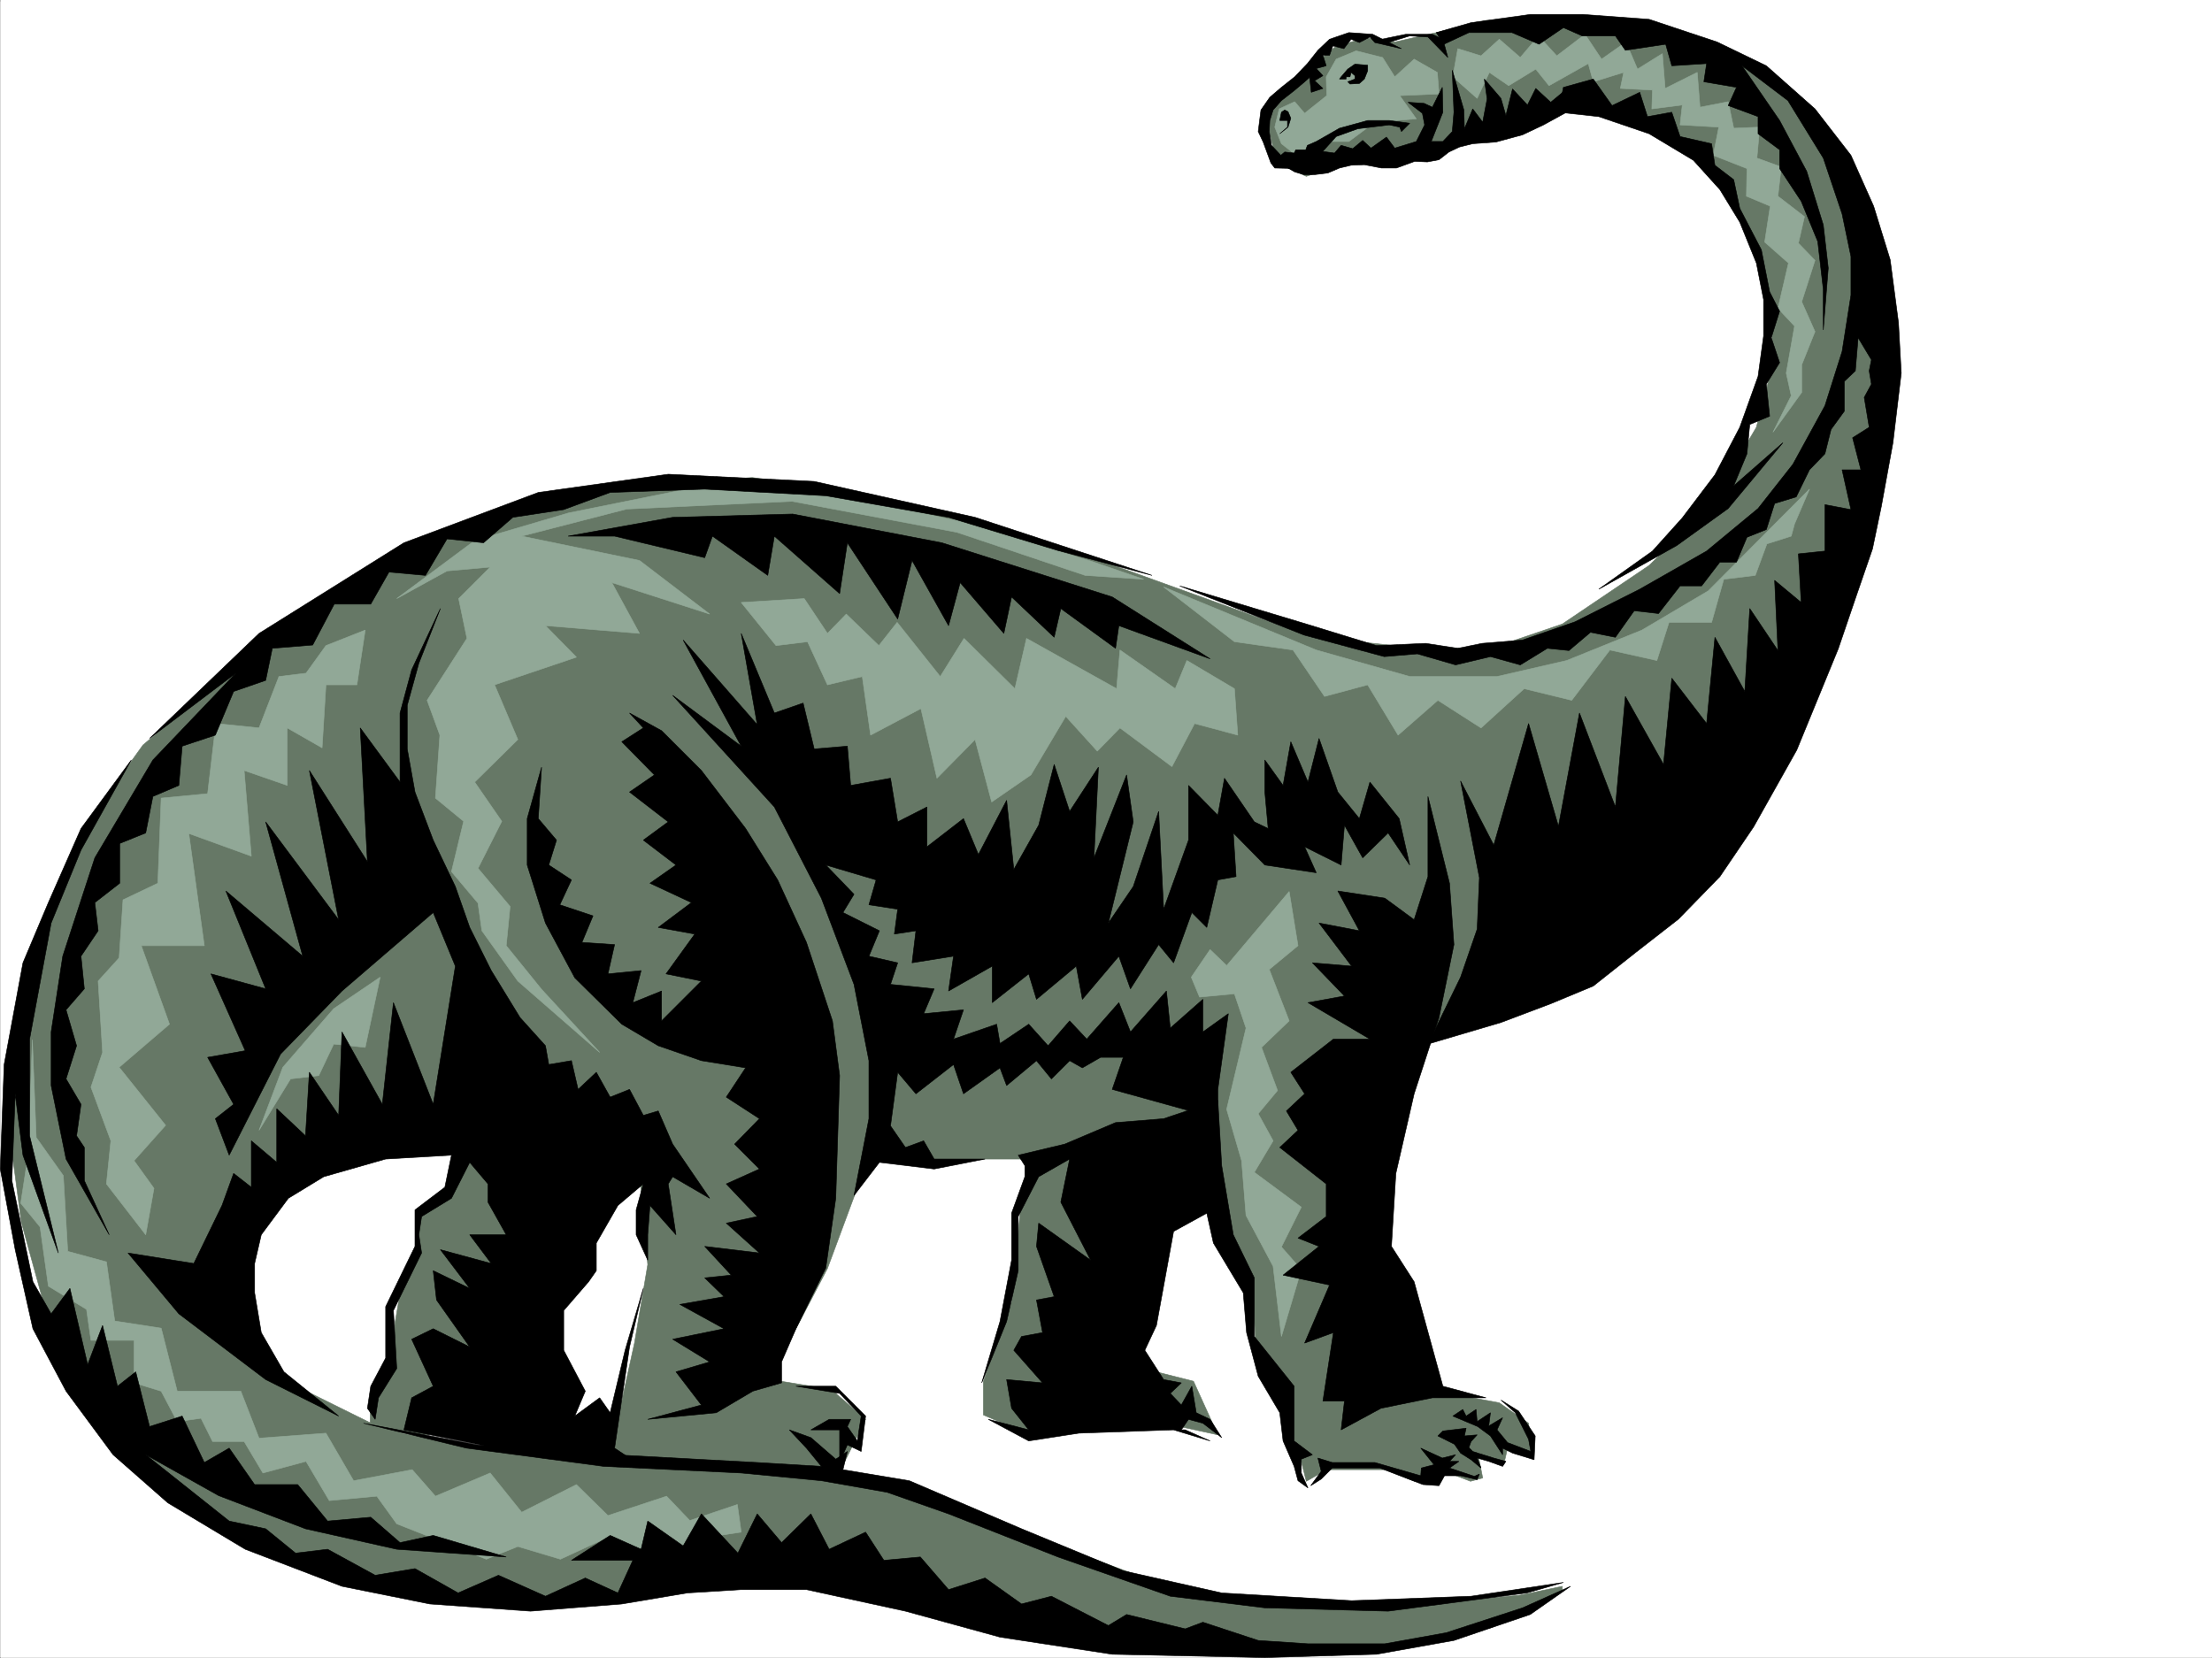 <svg xmlns="http://www.w3.org/2000/svg" width="2997.387" height="2246.668"><rect width="100%" height="100%" fill="#333333" stroke="none"/><defs><clipPath id="a"><path d="M0 0h2997v2244.137H0Zm0 0"/></clipPath></defs><path fill="#fff" d="M.371 2246.297h2997.016V0H.37Zm0 0"/><g clip-path="url(#a)" transform="translate(.371 2.16)"><path fill="#fff" fill-rule="evenodd" stroke="#fff" stroke-linecap="square" stroke-linejoin="bevel" stroke-miterlimit="10" stroke-width=".743" d="M.742 2244.137h2995.531V-2.16H.743Zm0 0"/></g><path fill="#667866" fill-rule="evenodd" stroke="#667866" stroke-linecap="square" stroke-linejoin="bevel" stroke-miterlimit="10" stroke-width=".743" d="m1731.133 220.953-5.984-21.7-12-45.706 27.718-33.707 68.192-56.184 41.21-12.707 39.727 5.98 56.188-12.745 67.445-16.461h131.848l154.367 29.207 95.91 45.668 79.414 84.652 68.188 164.766 17.207 158.043-22.485 170.789-92.16 226.937-128.871 185.766-200.035 183.535-182.051 124.336-62.95 130.32-5.241 152.805 68.191 198.469 96.656 17.988 39.684 27.723 5.242 44.925-33.707-11.222-5.238 22.441-35.227-16.46 6.762 34.448-16.5 4.497-29.207-11.223-46.45 11.223-38.984-15.72h-80.156l-27.719 15.72-6.765-26.981-16.461-23.184-6.024-68.933-38.941-61.426-5.984-101.855-68.188-113.86-102.64 73.43 23.968 170.004 68.191 17.246 32.962 72.644-51.692-11.257-215.793 6.02-50.203-21.74v-45.667l38.2-107.88 12.003-124.335 23.969-68.894h-74.172l-98.14 6.722-56.227-11.965-56.93 153.547-68.191 130.32 5.242 22.485 68.187 11.219 46.454 40.43-33.704 68.19-314.68-11.261 35.192-160.27 17.984-106.351-11.218-125.082-86.922 50.91-199.293 304.86-78.668-5.239V1905.5l26.98-73.43 13.45-79.375 20.996-62.91 5.984-44.965 40.469-40.43 11.258-44.964H450.688l-113.899 113.86-131.887 329.573-135.597-199.996-40.469-146.781-15.719-119.102 9.739-180.523 57.671-142.324 56.223-125.082 56.93-79.371 113.898-96.617 131.106-107.875L620.77 714.55l221.777-56.184 176.809-11.222 158.824 22.48 147.601 39.688 164.848 50.207 126.644 45.668 159.567 57.671 146.86 15.72h96.656l96.656-32.923 117.652-79.414 82.383-80.156 62.95-107.094 20.995-80.152v-83.871l-20.996-79.414-58.453-96.614-73.43-62.914-107.879-39.722-86.175 32.96-61.426 23.223-68.934 17.989-85.394 5.98-68.188 22.484zm0 0"/><path fill="#667866" fill-rule="evenodd" stroke="#667866" stroke-linecap="square" stroke-linejoin="bevel" stroke-miterlimit="10" stroke-width=".743" d="m291.824 1724.977 83.907 140.796 148.386 73.43 215.008 34.45 370.902 11.218 141.582 39.727 206.801 79.375 122.89 45.707 125.864 22.441 137.125 6.766 101.895-6.766 113.898-10.476 56.93-11.965v5.98l-96.656 50.168-153.586 35.227-239.016-6.762-250.242-39.688-245-67.41-187.328 22.485-233.778 22.441-159.57-22.441-159.605-33.703-113.157-50.95-74.172-62.168-27.722-119.843zm0 0"/><path fill="#91a897" fill-rule="evenodd" stroke="#91a897" stroke-linecap="square" stroke-linejoin="bevel" stroke-miterlimit="10" stroke-width=".743" d="m1733.402 147.563 20.957-9.735 13.489 15.719 29.988-23.969-.742-25.453 13.488-23.969 26.941-11.261 35.973 8.992 16.5 26.238 26.235-23.969 31.437 17.946 2.27 29.246-53.215 2.23 22.48 31.477-56.187 4.496-35.227 26.195h-29.953l-36.715 22.484-24.71-19.472-8.993-22.485zm241.988-81.641-6.726 38.203 32.961 29.207 16.5-35.23 26.2 17.988 36.714-22.445 17.984 22.445 53.215-29.953 6.727 24.71 41.21-12.745-4.495 21.738 43.48 2.23-.785 25.493 41.215-5.239-2.973 26.942 52.434 3.007-7.508 38.204 45.707 17.984-.742 37.418 32.219 13.492-7.47 48.68 32.22 28.465-14.274 61.425 22.485 23.97-11.223 63.69 6.726 30.696-24.71 49.422 38.941-53.918V494.34l17.988-44.926-17.988-40.469 17.988-56.144-22.484-23.227 8.25-35.972-35.973-27.723 4.5-39.684-32.965-11.965 3.754-41.957-35.226 1.489-7.469-35.934-38.203 7.469-3.75-47.195-43.48 21.738-3.754-47.192-33.704 20.997-15.718-36.715-32.961 23.226-22.485-33.707-38.238 29.211-24.71-26.98-24.712 29.207-28.465-24.711-24.75 22.484zm456.298 644.133-4.496 16.5-32.961 10.48-15.72 42.695-42.698 5.243-16.5 58.414h-57.711l-16.461 51.691-63.692-14.234-51.691 68.152-64.438-15.719-58.453 53.176-58.457-37.457-53.918 47.195-41.21-68.152-58.454 15.719-42.699-62.914-79.41-11.219-95.914-74.176 206.8 85.395 126.606 35.933h118.395l94.386-21.699 101.895-41.21 89.93-53.177 137.124-137.828zm-758.969 223.222 4.496 62.914-58.457-15.718-30.73 58.414-70.418-52.434-30.735 31.438-42.7-47.157-47.19 79.375-53.215 36.715-22.485-84.652-51.687 52.434-21.703-94.387-68.188 35.972-11.262-79.414-47.195 11.262-26.976-58.414-42.7 5.238-47.191-58.457 85.39-5.238 31.477 47.195 25.492-26.199 44.184 42.7 24.75-31.477 58.418 73.39 32.219-51.652 68.933 68.152L1391 865.125l122.11 68.152 4.5-52.433 74.914 52.433 15.757-38.199zm0 0"/><path fill="#91a897" fill-rule="evenodd" stroke="#91a897" stroke-linecap="square" stroke-linejoin="bevel" stroke-miterlimit="10" stroke-width=".743" d="m1549.824 784.973-79.41-5.243-173.84-58.414-223.261-41.953L849.27 689.84l-142.364 36.715 159.61 32.965 95.129 72.644-132.59-42.695 37.46 68.894-127.39-10.48 41.957 42.699-110.89 37.457 31.476 74.133-58.453 57.672 36.715 53.176-32.219 63.695 43.48 51.652-5.242 53.176 47.938 59.195 78.668 85.395-110.887-96.656-48.68-68.149-5.277-37.457-35.934-42.66 16.461-68.191-38.199-31.434 5.98-85.395-17.242-47.195 53.957-83.871-11.218-53.957 42.695-42.695-58.453 5.238-68.152 37.457 105.609-78.629 127.387-37.457 159.605-32.219 184.32 4.496 182.047 38.2 179.078 53.96zM494.867 853.867 483.65 928.04h-41.957l-5.239 85.395-47.234-26.98v77.886l-58.414-20.215 9.738 116.09-84.691-30.695 20.996 152.023h-85.434l38.238 106.39-68.187 58.415 62.95 78.629-42.735 47.937 26.976 37.457-11.222 62.914-53.215-68.894 5.984-58.414-26.941-72.649 15.719-47.195-5.98-96.656 28.464-31.434 5.238-78.633 47.192-22.48 4.5-115.344 62.949-6.024 11.223-95.09 58.453 5.981L378 916.777l36.715-4.496 26.977-37.418zm20.254 470.371-20.254 95.133-42.695-4.5-20.215 42.7-38.238 4.495-42.7 69.676 32.22-85.394 68.933-79.41zm0 0"/><path fill="#91a897" fill-rule="evenodd" stroke="#91a897" stroke-linecap="square" stroke-linejoin="bevel" stroke-miterlimit="10" stroke-width=".743" d="m43.813 1408.89 5.277 132.59 36.715 51.688 5.98 102.598L144.22 1710l11.262 80.156 62.914 9.735 21.738 85.355h86.176l24.71 63.695 90.673-6.765 37.46 64.437 79.41-14.976 31.477 35.933 74.172-31.437 42.695 53.176 74.176-37.457 42.734 41.953 79.415-26.235 31.472 32.961 64.438-21.699 5.242 37.418-63.695 9.734-53.957 26.98-57.676-32.218-69.676 32.219-57.711-17.242-42.695 17.242-121.367-47.938-26.98-37.457-64.438 5.98-31.473-53.175-58.457 15.758-25.453-42.696H288.07l-15.718-31.476-32.22 4.496-21.737-41.21-36.715-11.224v-57.671h-58.418l-6.02-41.954-51.691-31.437-11.223-80.156-26.234-32.22 10.476-68.894zm1570.449-84.652 25.496-37.418 22.441 21.7 84.692-100.368 11.965 73.391-38.946 32.219 26.98 69.676-37.456 35.933 21.699 58.414-26.195 31.477 20.21 36.715-25.453 42.695 63.657 47.156-26.942 53.957 26.942 30.692-26.942 90.636-11.262-95.133-36.714-68.894-5.98-74.172-20.255-69.637 26.235-110.105-15.715-46.45-47.234 4.497zm0 0"/><path fill-rule="evenodd" stroke="#000" stroke-linecap="square" stroke-linejoin="bevel" stroke-miterlimit="10" stroke-width=".743" d="m1817.309 104.125 8.992-10.48 9.738-6.766 17.242 1.488v7.508l-4.496 11.219-6.765 6.023-12.707.742-3.012-3.011 9.738-3.754v-4.496l-5.242-4.496-1.484 6.023h-5.239v2.969h-8.992zm0 0"/><path fill-rule="evenodd" stroke="#000" stroke-linecap="square" stroke-linejoin="bevel" stroke-miterlimit="10" stroke-width=".743" d="m1776.84 125.082 15.758-5.242-11.262-10.477 11.262-6.765-8.992-9.735 13.488-3.715-4.496-14.234h8.992l4.496-12.746 14.977 3.754 9.734-12.746 11.223 4.496 14.273-7.508 6.723 7.508 35.972 8.25-38.98-19.473-32.219-2.265-26.199 8.992-15.758 14.976-14.23 17.985-17.242 17.988-17.95 14.23-15.758 13.489-12.003 17.207-3.711 29.207 6.722 14.23 10.48 28.465 5.278 6.766 31.438.742 31.472-20.996 20.254-22.445 29.211-10.516 42.695-5.238 14.235 3.007 2.265 5.985 11.223-11.223-27.723-3.754h-29.207l-38.199 10.48-31.476 17.985-12.004 5.238-2.23 5.985h-13.49l-2.269 4.496-12.746-1.485-5.238 4.497-12.707-13.493-3.012-18.726.742-14.977 4.497-14.23 11.261-12.746 17.203-13.453 14.235-12.004 6.765-5.98zm0 0"/><path fill-rule="evenodd" stroke="#000" stroke-linecap="square" stroke-linejoin="bevel" stroke-miterlimit="10" stroke-width=".743" d="m1740.867 149.05-4.457 3.009-2.265 11.222h10.476v8.992l-10.476 8.997 11.218-8.997 3.754-12.003-3.754-8.954zm51.731 56.184 15.719 2.23 8.992-10.48 15.719 4.5 13.488-11.222 11.261 10.476 20.958-14.972 11.261 14.972 29.207-8.992 11.262-22.48-3.012-15.72-19.472-14.976 21.703 1.485 11.258 5.242 13.492-26.942.742 33.704-15.719 39.687h15.719l12.746-13.488 2.23-26.2-2.23-56.93 15.719 53.923.742 25.453 11.262-26.942 13.488 17.989 5.984-31.477-3.754-26.98 22.48 26.238 6.727 23.223 8.993-35.97 20.254 21.74 11.222-22.485 20.254 18.73 21.7-17.984v31.473l-31.438 17.207-28.504 13.488-35.93 9.734-31.476 2.27-17.989 4.496-14.23 6.726-13.488 10.477-15.758 3.012-17.203-.742-24.754 8.992h-20.211l-23.227-4.496-17.988.742-15.715 3.754-15.758 6.726-17.988 2.227h-14.23l-12.746-3.715-8.997-5.238-4.496-6.766zm79.414-152.058 32.96-6.727h35.97l14.234 6.727 6.727 24.71-26.942-27.722-24.75-1.484-29.207 8.992zm0 0"/><path fill-rule="evenodd" stroke="#000" stroke-linecap="square" stroke-linejoin="bevel" stroke-miterlimit="10" stroke-width=".743" d="m1956.66 59.941 33.746-15.757h58.414l36.715 15.757 32.961-22.484 25.492 11.223h44.965l13.492 19.472 54.66-8.21 8.25 29.206 47.196-3.011-3.715 24.71 44.184 7.508-11.223 24.711 40.469 14.977v23.227l29.207 21.699v25.492l29.207 44.184 22.484 54.66 7.508 65.18v54.663l6.723-83.87-6.723-58.415-22.484-72.687-36.715-68.895-50.95-74.133 62.172 47.157 47.977 77.925 25.453 75.657 12.004 57.672v52.394l-12.004 76.402-23.227 73.43-43.44 79.375-47.192 59.938-69.715 57.672-90.637 51.69-87.66 44.185-71.203 24.71-54.7 4.497-32.96 6.726-43.442-6.726-66.703 3.011-95.129-29.207-171.574-51.691 168.563 66.664 108.656 29.21 44.926-3.753 51.73 14.973 47.195-11.22 40.47 11.22 36.714-22.48 29.207 3.007 29.207-24.711 33.742 6.727 25.457-35.934 32.961 3.754 29.246-37.457h29.207l24.711-32.219h22.485l14.23-33.703 26.238-10.48 11.22-35.227 29.25-8.957 17.983-36.715 20.957-21.738 8.25-32.961 17.989-24.711v-40.43l14.972-14.234 3.754-44.926 17.989 29.953-3.012 14.973 3.012 17.988-9.739 17.945 6.727 40.47-22.484 14.234 11.261 43.437h-25.492l12.004 53.922-35.23-6.727v62.91l-35.973 3.754 3.754 65.883-35.973-29.949 4.496 95.129-38.199-56.926-6.727 112.371-40.468-73.43-11.258 116.872-47.195-61.426-11.223 116.828-51.688-92.117-13.492 149.793-48.719-127.313-28.464 153.547-40.47-139.312-47.19 164.765-44.965-86.879 25.492 131.063-3.012 69.676-22.48 65.14-44.184 90.633 98.883-29.207 67.45-25.453 57.67-23.969 57.712-45.707 57.672-44.926 56.187-57.671 45.707-67.41 58.457-104.122 56.184-137.047 23.226-68.191 23.227-67.406 12.004-57.676 15.719-86.137 11.257-94.347-3.75-68.192-11.261-85.394-22.446-72.645-30.73-68.894-48.719-62.914-65.922-58.415-66.668-32.218-92.156-30.735-90.676-6.722h-69.675l-80.938 11.222-47.191 13.489zm0 0"/><path fill-rule="evenodd" stroke="#000" stroke-linecap="square" stroke-linejoin="bevel" stroke-miterlimit="10" stroke-width=".743" d="m2111.77 152.059 54.703 5.984 68.191 23.227 59.938 35.93 35.933 39.726 26.98 44.183 22.481 55.407 9.738 49.46v49.422l-7.468 54.66-24.75 68.934-33.707 64.399-44.219 58.414-40.43 44.965-72.687 51.69 105.648-59.194 69.676-50.168 74.172-89.149-66.703 58.418 17.984-43.441 3.754-39.688 26.98-11.218-4.496-43.442 17.985-29.207-11.262-33.707 11.262-35.969-13.488-26.199-11.223-56.93-29.246-56.187-8.25-38.941-25.457-19.473-4.496-29.207-42.696-9.738-11.261-32.961-32.961 5.984-10.48-32.961-37.458 17.984-25.492-35.972-40.469 11.261zm-201.559 1020.16-14.234-62.914-39.684-49.461-14.273 49.46-29.207-35.968-25.454-72.649-15.015 59.157-23.227-54.66-10.476 59.156-24.711-34.446v43.442l4.496 49.422-18.73-8.996-40.47-59.157-8.991 50.204-39.727-40.47v74.177l-33.703 93.605-6.766-132.59-34.445 101.895-33.703 49.422 33.703-137.086-8.992-63.653-44.223 112.371 6.02-122.851-38.98 59.902-20.958-63.656-21 82.387-33.703 59.937-9.734-93.644-38.243 73.43-20.214-48.68-49.461 38.203v-53.957l-39.684 20.21-9.738-59.156-53.957 9.735-4.496-53.176-44.965 3.754-14.977-62.168-38.98 13.488-44.926-107.875 21.7 123.594L925.71 867.355l78.672 143.81-92.902-68.895 137.828 151.28L1113 1217.145l44.223 116.833 20.215 103.378v78.63l-20.215 104.124 34.445-44.925 74.176 8.992 68.933-13.489h-68.933l-14.234-24.71-24.711 8.992-20.215-29.246 9.738-72.649 24.71 29.207 50.946-39.687 13.489 39.687 49.464-35.191 8.993 23.969 40.468-33.704 20.215 24.711 24.711-24.71 17.242 9.734 24.711-14.23h30.735l-14.977 43.44 143.106 39.684v-39.683l14.234-102.602-34.488 24.711v-44.18l-44.184 38.942-5.238-50.203-48.719 55.441-15.719-39.683-43.48 49.421-23.223-24.71-29.207 33.703-26.238-29.207-38.942 26.195-4.5-26.195-58.453 20.214 13.489-39.687-53.957 5.238 14.234-33.703-59.16-6.02 9.738-29.21-38.984-8.993 14.23-34.445-49.422-24.71 14.977-24.712-38.2-39.687 68.149 20.215-9.734 33.703 38.984 5.984-4.5 33.703 29.21-4.496-5.241 43.438 56.187-8.993-6.726 47.196 59.199-33.707v49.465l49.422-38.985 10.52 34.488 53.917-44.968 8.25 44.968 49.461-58.457 15.719 44.223 38.2-59.941 20.253 24.71 24.711-68.148 20.254 20.215 14.977-64.398 24.71-4.497-3.753-59.16 42.738 43.442 69.676 10.476-15.758-35.187 49.46 24.71 4.497-53.956 24.71 44.218 34.489-33.703zm0 0"/><path fill-rule="evenodd" stroke="#000" stroke-linecap="square" stroke-linejoin="bevel" stroke-miterlimit="10" stroke-width=".743" d="m1934.961 1079.316 29.207 117.614 5.984 83.125-20.214 98.886-33.707 103.34-24.75 107.875-5.98 98.887 30.73 47.938 38.945 141.538 58.453 15.72h-72.687l-69.676 14.234-53.957 29.207 4.496-38.946h-29.207l14.234-92.863-38.984 14.234 33.742-78.667-62.95-13.454 48.72-38.941-28.504-11.262 38.238-29.207v-44.183l-62.95-49.422 24.712-23.227-15.72-26.234 24.712-23.227-18.73-29.207 57.714-44.926h49.461l-83.95-49.421 49.462-8.997-43.438-44.964 53.176 4.496-44.183-58.414 54.66 10.48-29.207-53.922 63.695 9.738 39.723 29.208 18.73-58.415zm-555.219 486.129 62.95-14.972 68.933-29.207 65.18-5.282 73.43-24.71 5.238 88.406 15.718 93.605 28.504 58.414v79.414l53.918 67.406v74.172l24.754 18.692-15.015 6.023v18.727l8.992 20.215-13.488-9.735-5.243-19.472-14.972-34.45-4.496-38.199-29.207-49.46-15.758-59.16-4.496-53.919-40.43-67.406-8.996-40.469-44.965 24.711-23.223 127.348-15.757 33.703 25.492 39.687 23.968 4.496-14.976 14.235 14.976 15.719 14.231-25.458 5.984 35.973 18.77 8.953 15.715 24.75-25.492-19.468-19.473-5.282-9.735 14.235h5.239l33.746 15.011-49.465-15.011-128.129 4.496-68.191 10.515-54.7-29.246 54.7 14.235-23.227-29.207-6.723-38.946 48.68 4.496-38.945-44.183 10.48-18.727 28.465-5.242-8.21-44.18 23.968-4.5-23.969-68.148 2.969-31.477 70.422 50.164-40.43-78.628 11.965-58.415-41.957 23.97-27.719 53.917v73.39l-15.719 68.934-33.742 83.125 24.75-83.125 15.715-83.168v-63.652l17.988-49.422v-14.976zm396.356 447.891 14.23-19.469-4.496-17.988 19.473 6.023h57.71l62.173 17.946.78-10.48 17.204-4.497-17.984-22.441 29.246 13.449 17.984-4.496-8.25 8.992h12.746l-12.746 8.992 33.703 11.262 6.766-3.008-3.012 7.504-22.48-5.277h-21.743l-7.464 13.488-21.743-1.484-58.453-22.485h-64.437l-14.977 14.977zm172.312-67.406 22.485 11.261 8.25 11.965 14.23 8.992 13.492 11.22-5.242-13.49 15.719 4.497 18.77 6.766 4.456-6.766-16.46-4.496-28.465-8.953-5.239-5.278 2.97-8.21 8.25-8.997-17.243 1.489 2.27-10.48-31.477 3.753zm0 0"/><path fill-rule="evenodd" stroke="#000" stroke-linecap="square" stroke-linejoin="bevel" stroke-miterlimit="10" stroke-width=".743" d="m2036.113 1971.383-16.5-25.453-17.242-12.746-33.707-14.196 13.492-8.992 4.496 8.992 13.489-8.992 1.484 16.461 17.988-11.965-2.27 17.95 18.77-11.223-7.507 16.46 14.23 17.243 31.477 12.004-3.012-16.5-17.985-35.934-19.472-17.242 23.969 14.977 22.484 33.703-1.488 32.218-29.246-8.992-13.45-6.726zM853.024 966.238l18.73 20.215-29.207 18.73 44.184 44.926-33.707 23.227 52.433 40.426-33.703 24.754 44.223 33.703-35.23 24.71 56.187 26.196-44.965 33.707 49.46 8.992-38.945 53.918 47.938 9.735-53.957 53.96v-40.468l-38.945 15.758 11.222-43.442-44.926 4.457 8.993-39.687-44.22-2.97 14.974-35.972-44.965-14.976 15.758-33.703-30.735-20.215 10.48-33.703-24.71-29.211 4.496-69.676-19.473 69.676v62.914l24.711 78.629 39.727 74.172 63.695 62.914 49.422 29.207 58.453 20.215 59.941 9.734-26.234 39.687 44.965 29.207-33.707 34.489 33.707 33.703-44.965 20.215 41.953 44.183-41.953 8.992 44.965 40.43-74.176-8.953 35.973 38.941-35.973 3.715 26.238 25.492-59.941 10.48 59.941 32.962-69.675 14.234 50.164 30.692-45.668 13.488 34.445 44.93-72.688 19.468 92.903-8.953 49.46-29.246 38.985-11.223v-28.464l19.473-44.926 40.468-82.383 13.489-94.387 5.238-166.293-9.734-74.133-35.23-106.351-38.981-84.652-43.442-69.676-59.941-78.633-53.957-53.918zm0 0"/><path fill-rule="evenodd" stroke="#000" stroke-linecap="square" stroke-linejoin="bevel" stroke-miterlimit="10" stroke-width=".743" d="m596.762 824.66-29.207 74.172-15.719 56.89v59.196l10.48 58.418 24.711 65.18 29.989 62.91 19.472 55.406 29.207 58.453 38.985 63.656 34.445 38.2 4.496 25.453 30.735-5.239 8.992 38.946 24.71-23.227 18.731 33.703 26.235-10.476 18.73 35.187 20.215-5.98 19.512 44.965 50.164 73.39-50.164-29.207-6.024 9.735 10.52 68.894-35.23-39.687-3.013 39.687v34.445l-15.714-34.445v-33.703l9.734-35.191-34.45 29.207-29.245 50.949v37.418l-10.477 15.016-33.707 38.94v53.919l29.211 55.406-14.234 33.742 33.703-24.75 14.234 20.254 20.254-84.652 24.711-83.906-18.73 79.41-20.215 137.086 29.21 19.472-167.074-14.976-123.636-24.75-23.969-4.496 10.48-43.442 29.207-15.719-29.207-63.652 29.207-14.234 49.461 24.71-44.964-63.652-4.497-39.726 49.461 23.969-39.726-52.434 68.933 18.727-29.207-38.942h49.461l-24.75-44.183v-24.711l-24.71-29.207-24.712 48.68-40.468 24.71-3.754 24.711 3.754 24.711-38.2 77.926 4.497 78.629-24.75 39.687-4.497 29.207-10.48-14.972 4.496-29.954 20.215-38.199v-69.636l39.727-81.641v-49.461l40.468-30.695 8.992-43.442-89.187 5.242-83.906 23.97-47.938 29.206-36.715 49.422-8.992 38.942v39.726l8.992 53.918 30.692 53.176 74.176 59.941-98.887-49.46-117.653-89.11-68.894-82.422 89.148 14.23 38.204-78.628 15.757-43.442 23.97 18.73v-62.91l34.444 29.208v-72.649l38.985 36.676 5.238-86.137 39.688 58.414 4.496-113.078 54.699 98.102 15.015-137.785 53.918 137.785 29.989-187.25-29.989-72.645-123.632 106.352-83.168 85.394-69.676 137.082-18.727-49.46 24.75-19.473-35.23-63.653 50.945-8.992-46.45-104.125 74.173 20.254-53.957-132.59 104.164 88.367-50.207-182.011 98.887 132.59-39.688-202.227 78.668 123.598-9.734-181.27 53.918 73.39v-93.605l15.757-58.453zm236.047-98.105 122.11 29.21 10.48-29.21 74.953 53.175 8.957-53.175 88.441 77.89 10.48-68.894 68.192 103.34 19.469-79.371 49.46 88.363 15.72-58.414 59.199 68.894 10.476-49.422 57.715 54.66 8.992-38.94 74.172 53.917 4.496-30.695 123.637 44.926-132.629-83.868-230.77-73.39-202.3-38.985-162.578 4.496-141.622 25.493zm0 0"/><path fill-rule="evenodd" stroke="#000" stroke-linecap="square" stroke-linejoin="bevel" stroke-miterlimit="10" stroke-width=".743" d="m1561.047 779.73-239.762-78.668-218.02-48.68-197.808-9.734-176.066 24.711-182.051 68.192-196.32 122.812-148.344 142.324 116.867-88.406-112.371 117.614L128.5 1162.48l-43.476 133.293-15.72 102.636v72.649l20.216 99.629 58.453 102.597-33.703-73.39v-44.926l-10.52-15.758 6.024-42.7-20.254-34.445 14.23-44.925-14.23-48.68 24.75-28.465-4.496-44.222L133 1261.328l-4.5-38.203 33.707-26.195v-53.918l35.227-14.235 9.738-49.46 35.187-14.977 4.5-53.176 44.965-14.973 24.75-59.16 43.438-15.015 8.996-43.438 54.7-4.496 29.206-55.406h49.461l24.711-43.442 49.461 4.496 29.21-49.46 49.462 5.28 39.726-34.488 68.93-10.476 62.914-23.227 128.13-4.496 164.104 8.992 166.329 29.207 148.347 44.965zm0 0"/><path fill-rule="evenodd" stroke="#000" stroke-linecap="square" stroke-linejoin="bevel" stroke-miterlimit="10" stroke-width=".743" d="m177.965 1029.895-68.191 122.07-40.47 98.883-29.206 157.3v131.063l38.941 158.785-47.933-132.55-10.52-83.165-4.496 117.614 28.504 137.086 24.71 43.437 25.454-34.484 24.008 103.379 20.215-53.176 20.214 82.383 24.75-19.473 18.73 74.137 44.184-14.196 29.989 62.914 33.703-19.472 34.488 49.422h58.414l40.469 49.421 58.453-5.238 39.688 34.446 44.964-9.735 98.922 29.207-148.343-10.476-123.633-27.723-117.653-44.926-98.886-55.445 113.117 89.89 49.46 10.48 40.47 32.962 43.441-5.238 64.437 35.226 53.958-8.992 58.453 32.96 54.664-23.968 63.691 28.426 53.961-24.711 44.219 20.254 20.215-44.223h-83.164l52.433-33.703 41.953 18.73 8.992-38.203 47.977 33.704 24.711-43.438 49.46 53.176 26.2-53.176 33 38.942 39.688-38.942 24.75 47.938 49.421-23.227 24.75 38.2 49.422-4.497 38.239 44.223 49.425-15.758 49.461 35.23 40.47-10.52 77.183 39.728 24.71-14.977 79.41 19.473 23.97-8.993 74.957 24.711 67.406 4.496h104.164l83.164-14.976 103.379-33.703 65.18-29.207-54.66 38.199-103.419 35.191-104.906 18.727-151.316 4.5-206.801-4.5-152.098-23.223-128.132-35.191-134.114-29.207h-88.402l-72.688 4.496-89.148 14.976-123.637 9.735-136.379-9.735-119.136-23.968-131.106-50.203-104.902-62.914-74.172-65.18-63.695-86.137-44.926-84.613L20.586 1693.5.371 1584.176l5.238-141.582 25.497-137.828 34.445-81.641 44.223-100.367Zm0 0"/><path fill-rule="evenodd" stroke="#000" stroke-linecap="square" stroke-linejoin="bevel" stroke-miterlimit="10" stroke-width=".743" d="m492.64 1928.727 139.352 33.703 185.805 24.71 186.586 8.993 108.617 10.48 89.188 15.719 83.164 29.207 148.347 58.414 152.098 53.176 128.133 15.758 167.074 4.496 188.07-24.711 49.422-14.23-125.12 18.687-161.833 6.023-176.07-10.48-133.367-29.988-137.868-56.93-152.101-65.14-89.89-14.977 5.984-24.711-15.72 10.48-33.741-29.21-29.207-10.516 23.222 24.75 20.215 24.71-86.918-5.238-193.273-10.52-186.582-13.448zm0 0"/><path fill-rule="evenodd" stroke="#000" stroke-linecap="square" stroke-linejoin="bevel" stroke-miterlimit="10" stroke-width=".743" d="M1078.555 1878.52h53.957l40.43 40.468-5.985 47.938-18.726-8.992-10.48 23.968v-44.222h-38.981l24.75-14.235h29.207l-4.496 9.739 13.488 19.507 5.238-33.703-29.207-30.73zm0 0"/></svg>
